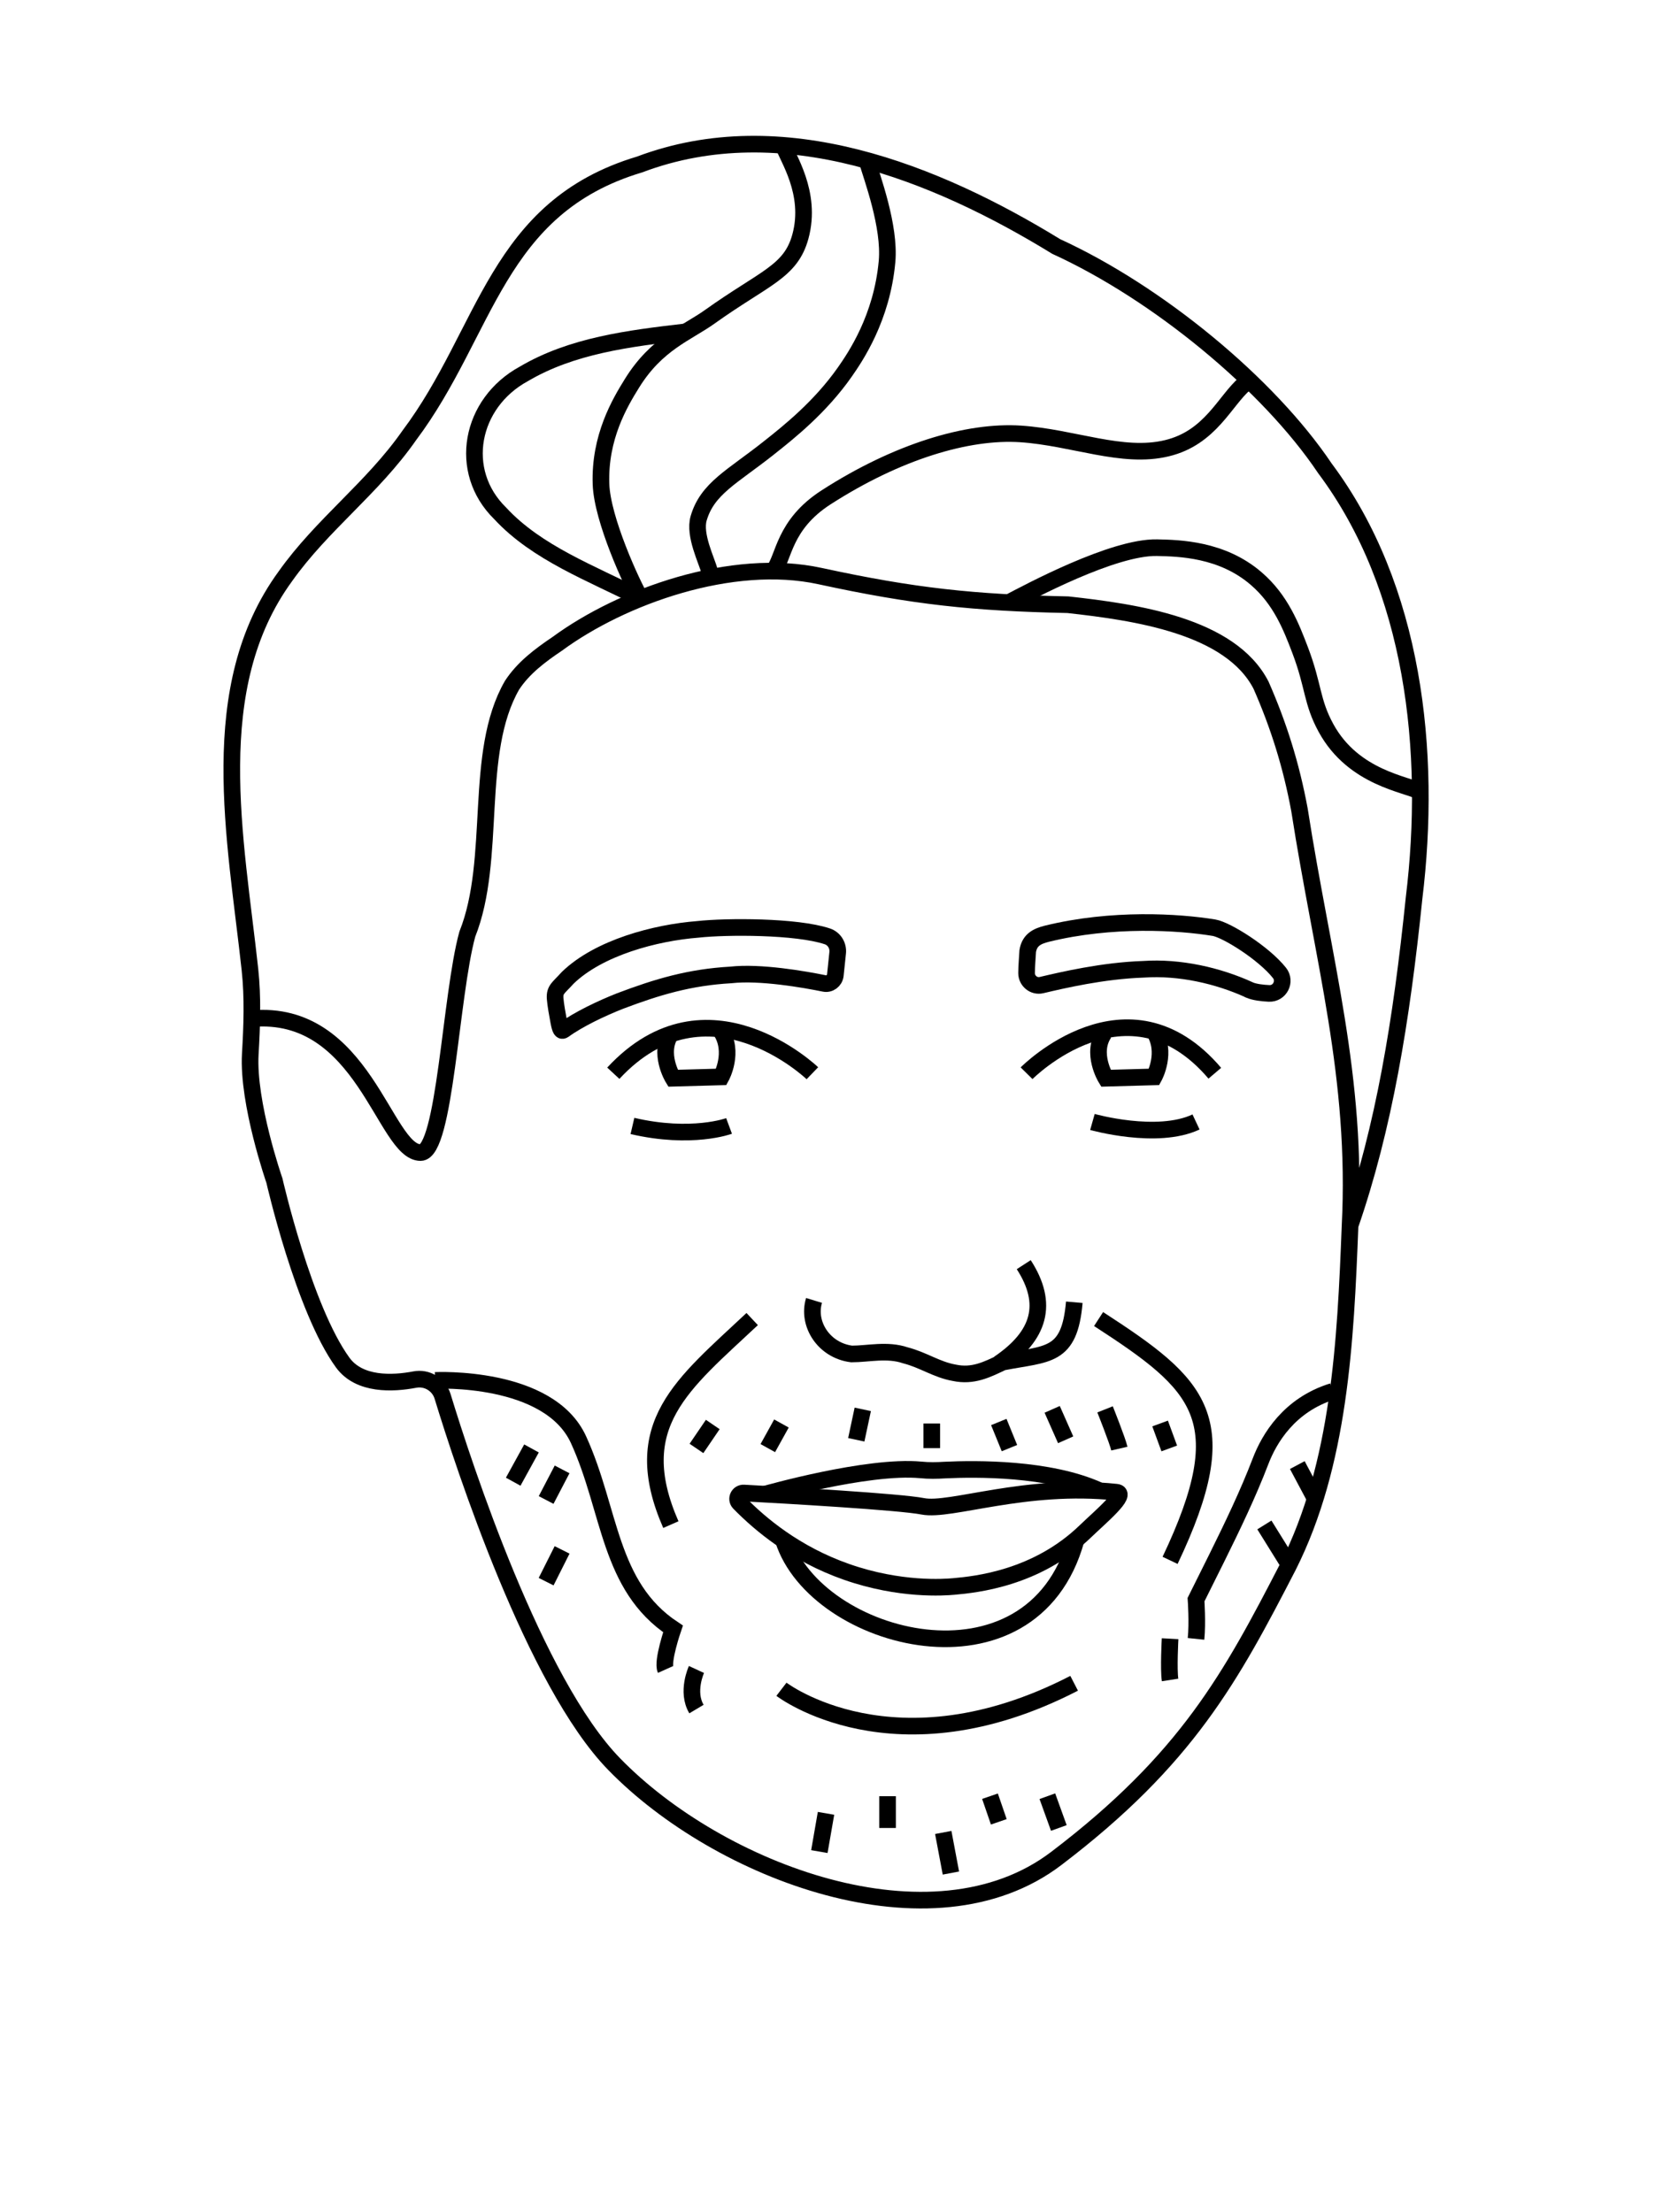 <?xml version="1.0" encoding="UTF-8"?>
<svg id="heads" xmlns="http://www.w3.org/2000/svg" viewBox="0 0 100 133">
  <defs>
    <style>
      .cls-1 {
        fill: none;
        stroke: #000;
        stroke-miterlimit: 10;
      }
    </style>
  </defs>
  <g id="Grzegorz_Miejski" data-name="Grzegorz Miejski">
    <path class="cls-1" d="M81.17,73.72c2.05-5.92,3.1-12.32,3.86-19.71,1.08-8.82,0-18.68-5.36-25.85-3.41-5.08-10.08-10.56-16.16-13.34-7.22-4.43-16.47-8.17-25.05-4.93-8.65,2.59-9.15,10.03-13.85,16.29-2.21,3.17-5.24,5.35-7.45,8.47-4.89,6.7-2.99,15.74-2.13,23.65.18,1.68.12,3.37.02,5.07-.17,2.96,1.45,7.61,1.45,7.61,0,0,1.76,7.72,4.11,10.95,1,1.37,3.01,1.27,4.33,1.02.73-.14,1.45.29,1.67,1,1.29,4.22,5.54,17.22,10.32,22.12,6.29,6.47,19.12,11.36,26.59,5.67,7.86-5.98,10.5-10.9,13.94-17.56,3.1-6.15,3.45-13.53,3.72-20.44.46-8.98-1.62-15.94-3.04-25.05-.5-2.7-1.26-5.1-2.31-7.49-1.84-3.58-7.55-4.39-11.61-4.84-5.69-.12-9.27-.5-14.9-1.72-5.31-1.16-11.93,1.22-15.81,4.07-1.04.7-2.04,1.45-2.72,2.49-2.35,4.08-.88,10.43-2.69,14.97-1.01,3.67-1.34,13.13-2.81,13.13-2.17,0-3.42-8.66-10.16-8.05"/>
    <path class="cls-1" d="M42.66,34.33c-.16-.62-.94-2.16-.65-3.16.52-1.8,2.03-2.5,4.2-4.22,1.24-.98,3.11-2.47,4.59-4.58.62-.89,2.23-3.23,2.54-6.65.19-2.11-.9-5.03-1.21-6.08"/>
    <path class="cls-1" d="M46.51,34.33c.65-.8.59-2.77,3.17-4.43,4.29-2.76,8.52-4.02,11.69-3.81s6.12,1.51,8.8.86c2.62-.63,3.48-2.85,4.69-3.89"/>
    <path class="cls-1" d="M60.68,36.22c1.15-.6,6.25-3.35,8.9-3.29,1.32.03,3.9.08,5.96,1.86,1.49,1.28,2.12,2.94,2.64,4.3.83,2.19.68,3.08,1.56,4.69,1.66,3.03,4.89,3.37,5.66,3.82"/>
    <path class="cls-1" d="M38.51,35.97c-.5-.85-2.3-4.73-2.37-6.86-.1-2.83,1.14-4.9,1.86-6.06,1.49-2.41,3.29-3.01,4.69-4.01,3.29-2.35,4.86-2.69,5.44-4.82.72-2.64-.82-4.79-1.02-5.5"/>
    <path class="cls-1" d="M38.51,35.97c-2.93-1.5-6.22-2.71-8.43-5.1-2.6-2.54-1.8-6.64,1.42-8.39,2.88-1.7,6.3-2.13,9.76-2.53"/>
    <path class="cls-1" d="M67.13,89.72c.73.08-.97,1.49-1.86,2.35-2.93,2.83-6.58,3.2-7.92,3.32-.56.05-3.23.25-6.45-.88-3.08-1.08-5.2-2.87-6.45-4.15-.22-.23-.04-.61.28-.59,2.46.13,9.4.53,10.76.8,1.66.33,6.16-1.43,11.63-.85Z"/>
    <path class="cls-1" d="M47.1,92.58c1.95,6.14,14.95,9.56,17.61,0"/>
    <path class="cls-1" d="M46,89.84s6.15-1.76,9.37-1.46c.48.05.96.04,1.45.01,1.88-.09,6.24-.13,9.23,1.21"/>
    <path class="cls-1" d="M66.06,79.31c6.12,3.97,8.36,5.96,4.3,14.51"/>
    <path class="cls-1" d="M45.23,79.31c-4.16,3.91-7.52,6.36-4.89,12.36"/>
    <path class="cls-1" d="M48.95,78.19c-.43,1.41.59,3.01,2.26,3.22.99,0,2.14-.29,3.23.08,1.09.28,1.87.86,2.94,1.05,1.13.24,1.97-.19,2.91-.64,2.72-.53,4.02-.26,4.31-3.6"/>
    <path class="cls-1" d="M61.56,76.04c1.52,2.35.98,4.27-1.5,5.95"/>
    <path class="cls-1" d="M75.13,59.52c-1.88-.86-4.19-1.39-6.37-1.24-2.44.08-4.9.66-6.13.95-.46.11-.9-.25-.9-.72,0-.43.05-.93.07-1.33.11-.66.55-.89,1.16-1.04,3.91-.96,7.92-.71,10.04-.36.74.12,2.99,1.52,3.94,2.72.4.51.02,1.26-.63,1.23-.4-.02-.85-.07-1.17-.2Z"/>
    <path class="cls-1" d="M50.23,58.64c-.04.33-.35.56-.67.49-1.18-.24-3.84-.71-5.62-.51-2.46.14-4.39.71-6.66,1.57-1.09.43-2.49,1.09-3.38,1.74-.14.1-.21-.02-.3-.49-.08-.44-.19-1.01-.22-1.42-.03-.53.2-.61.76-1.23,1.87-1.81,5.26-2.71,7.82-2.91,1.71-.19,5.94-.2,7.79.42.42.14.67.56.62,1s-.1,1-.14,1.34Z"/>
    <path class="cls-1" d="M61.73,64.53s6.08-6.16,11.32,0"/>
    <path class="cls-1" d="M48.85,64.53s-6.33-6.09-11.97,0"/>
    <path class="cls-1" d="M65.69,67.46s3.89,1.1,6.23,0"/>
    <path class="cls-1" d="M43.84,67.7s-2.24.83-5.81,0"/>
    <path class="cls-1" d="M66.4,62.11c-.83,1.21.1,2.72.1,2.72l2.9-.08s.82-1.49-.03-2.78"/>
    <path class="cls-1" d="M40.37,62.11c-.83,1.21.1,2.72.1,2.72l2.9-.08s.82-1.49-.03-2.78"/>
    <path class="cls-1" d="M80.13,83.66c-2.62.81-3.82,2.86-4.33,4.2-.76,1.98-1.68,3.89-2.62,5.79l-1.26,2.53s.1,1.39,0,2.36"/>
    <path class="cls-1" d="M46.99,101.57s6.79,5.22,17.6-.36"/>
    <path class="cls-1" d="M26.17,83s6.84-.34,8.62,3.57c1.94,4.25,1.8,8.79,5.68,11.37,0,0-.67,1.95-.45,2.44"/>
    <path class="cls-1" d="M41.88,100.38s-.62,1.34,0,2.38"/>
    <path class="cls-1" d="M70.36,98.53s-.1,1.84,0,2.48"/>
    <line class="cls-1" x1="51.88" y1="84.74" x2="51.49" y2="86.57"/>
    <line class="cls-1" x1="42.86" y1="85.65" x2="41.88" y2="87.09"/>
    <path class="cls-1" d="M66.45,84.74s.75,1.88.86,2.36"/>
    <line class="cls-1" x1="46.17" y1="87.07" x2="46.99" y2="85.59"/>
    <line class="cls-1" x1="56.03" y1="85.59" x2="56.03" y2="87.07"/>
    <line class="cls-1" x1="60.06" y1="85.5" x2="60.7" y2="87.07"/>
    <line class="cls-1" x1="63.27" y1="84.74" x2="64.08" y2="86.57"/>
    <line class="cls-1" x1="69.76" y1="85.59" x2="70.31" y2="87.09"/>
    <line class="cls-1" x1="49.67" y1="109.03" x2="49.27" y2="111.33"/>
    <line class="cls-1" x1="53.37" y1="108" x2="53.37" y2="109.91"/>
    <line class="cls-1" x1="56.72" y1="110.18" x2="57.18" y2="112.62"/>
    <line class="cls-1" x1="59.53" y1="108" x2="60.06" y2="109.54"/>
    <line class="cls-1" x1="62.98" y1="108" x2="63.67" y2="109.91"/>
    <line class="cls-1" x1="31.96" y1="87.09" x2="30.86" y2="89.09"/>
    <line class="cls-1" x1="33.8" y1="88.35" x2="32.84" y2="90.19"/>
    <line class="cls-1" x1="33.8" y1="93.19" x2="32.84" y2="95.1"/>
    <line class="cls-1" x1="78.01" y1="88.09" x2="79.08" y2="90.1"/>
    <line class="cls-1" x1="76.03" y1="91.69" x2="77.36" y2="93.83"/>
  </g>
</svg>